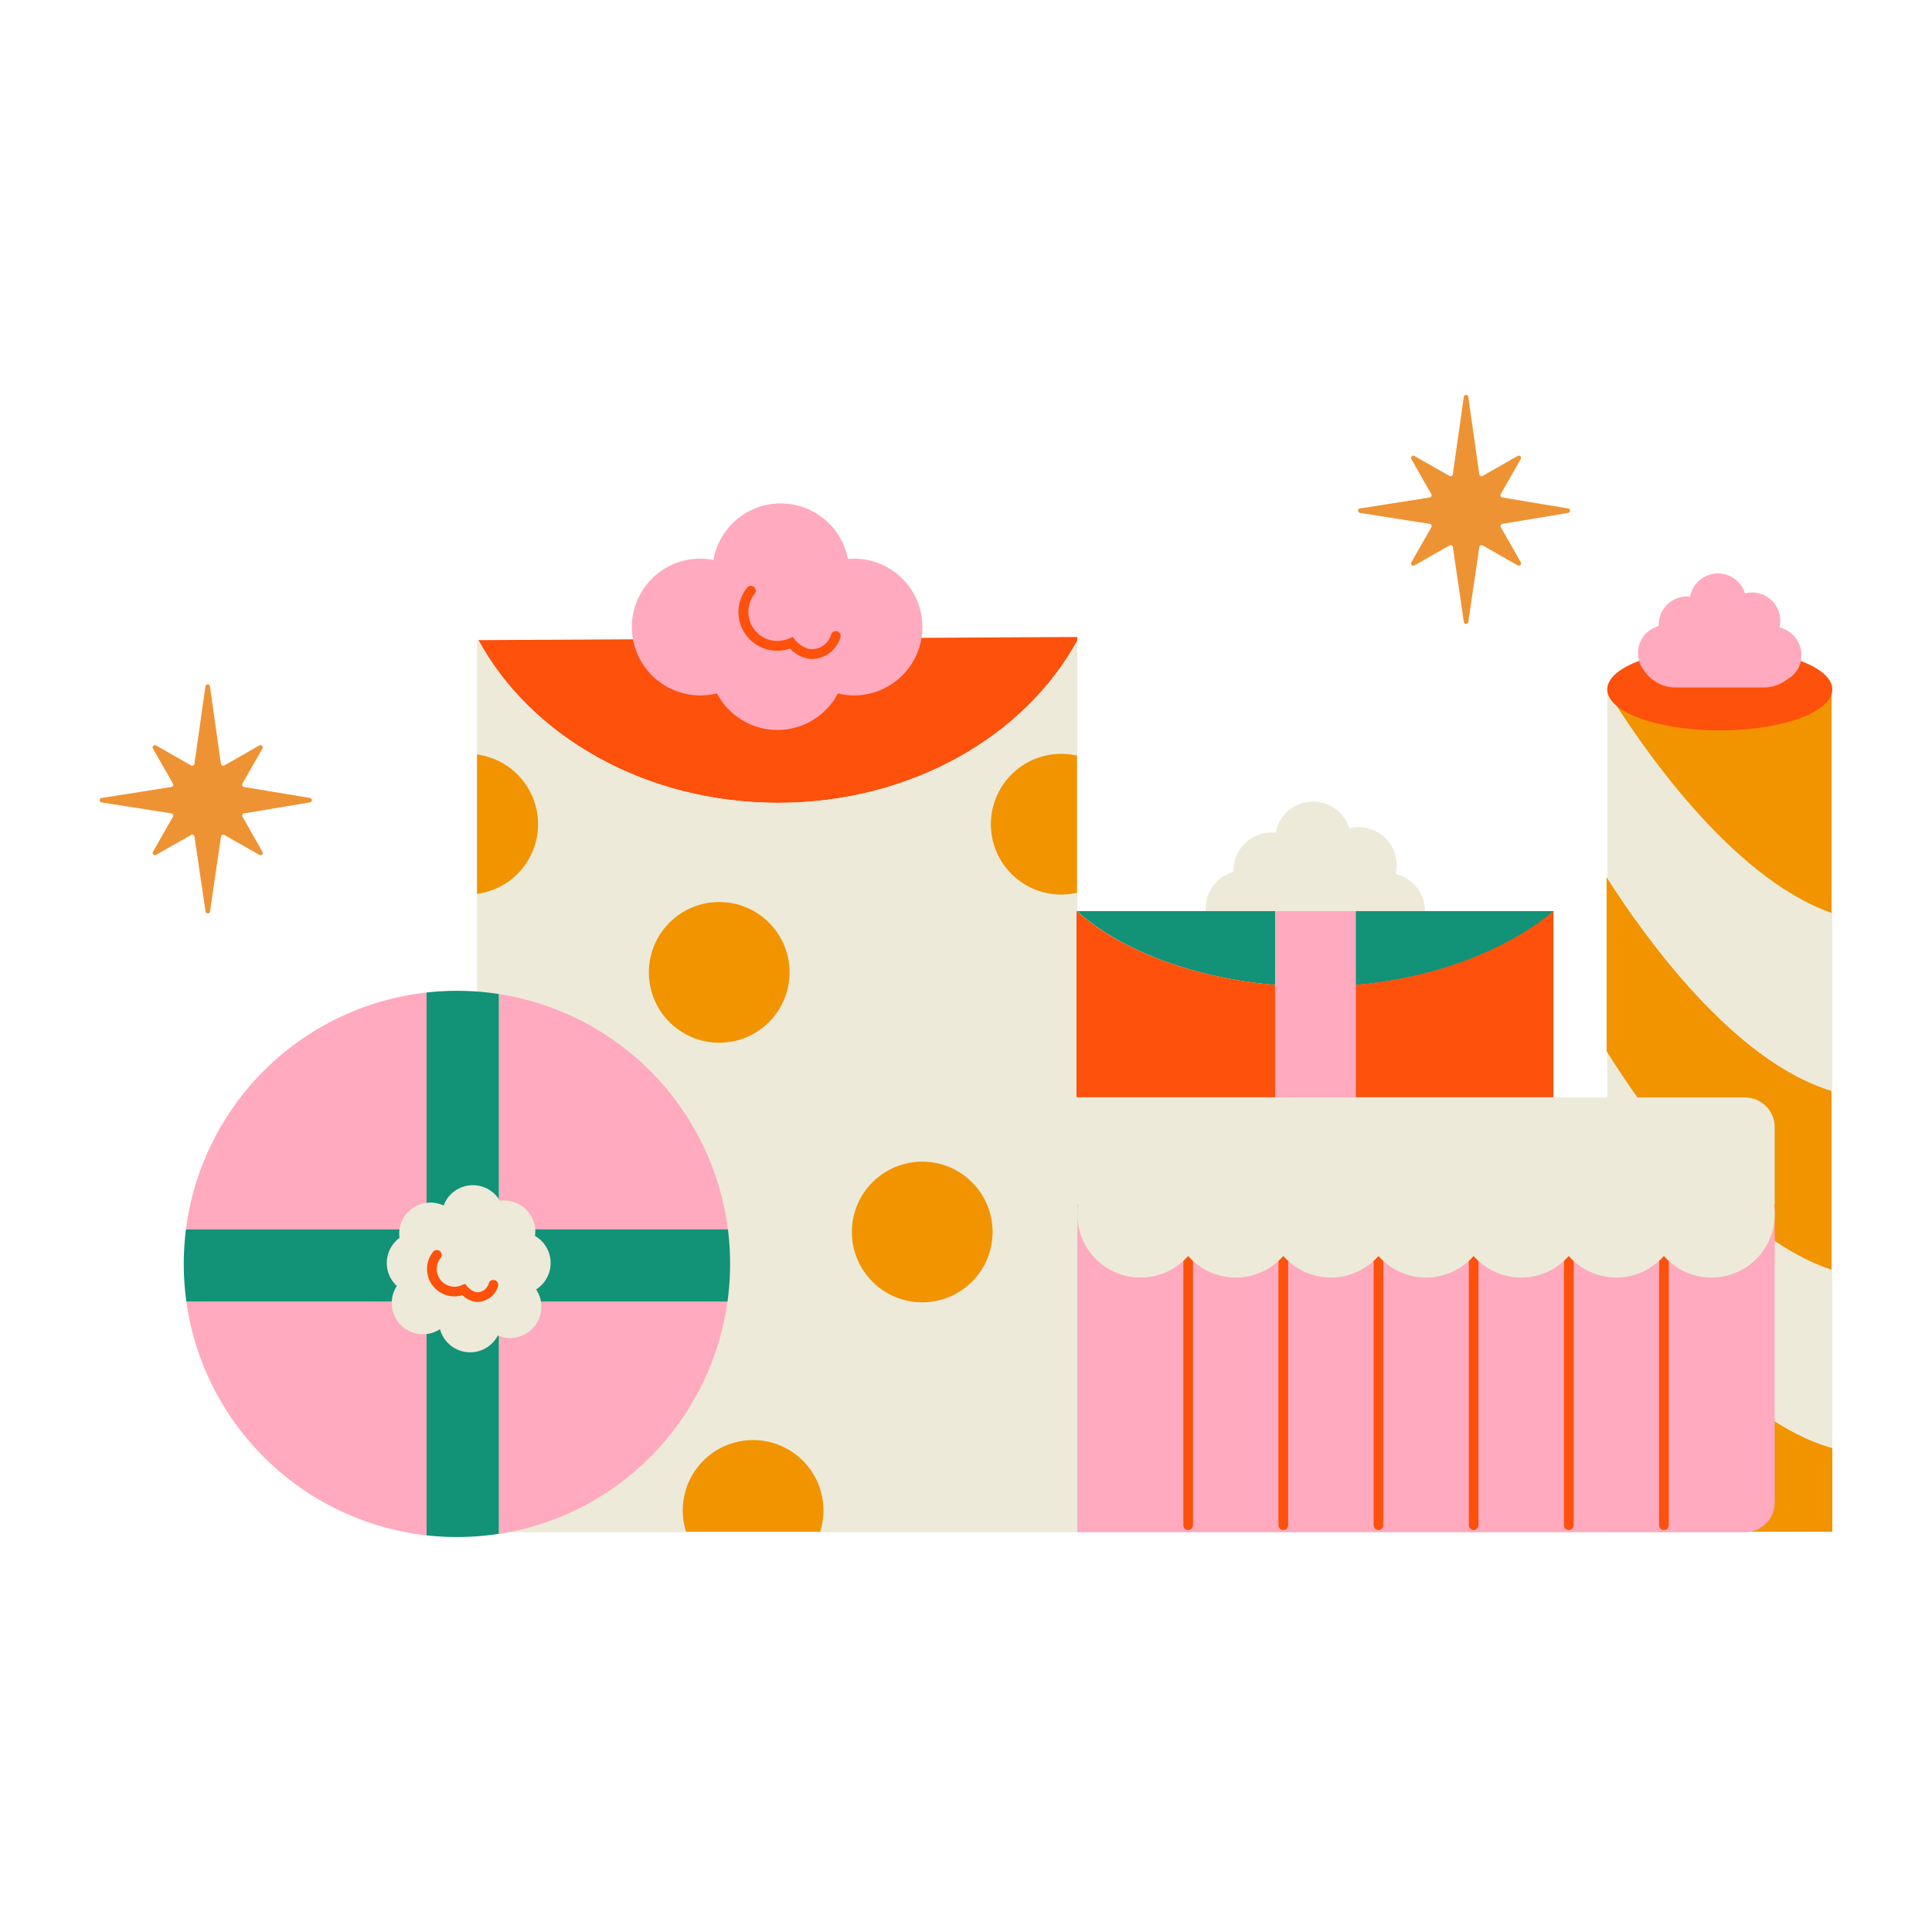 <svg id="Layer_2" data-name="Layer 2" xmlns="http://www.w3.org/2000/svg" viewBox="0 0 1000 1000"><defs><style>.cls-1{fill:#edead9;}.cls-2{fill:#f19400;}.cls-3{fill:#fd510c;}.cls-4{fill:#ffaabe;}.cls-5{fill:#129277;}.cls-6{fill:#231f20;}.cls-7{fill:#ee9334;}</style></defs><path class="cls-1" d="M948.41,564.77V472.6C895.67,454.09,848.63,384.18,832.49,358h-.58v96C850.93,484,897.31,549.33,948.41,564.77Z"/><path class="cls-2" d="M948,472.53V358H832.15C848.28,384.16,895.3,454,948,472.53Z"/><path class="cls-2" d="M831.91,641.08V792.82h116.5V749.46C898.17,735.52,852.23,672.57,831.91,641.08Z"/><path class="cls-1" d="M831.91,544.21v96.87c20.32,31.49,66.26,94.44,116.5,108.38V657.38C896.27,640.35,849.38,572.21,831.91,544.21Z"/><path class="cls-2" d="M948,657.21V564.65C896.93,549.22,850.58,483.9,831.57,454V544.1C849,572.08,895.9,640.18,948,657.21Z"/><ellipse class="cls-3" cx="890.16" cy="356.85" rx="58.25" ry="21.21"/><path class="cls-4" d="M932,335.65a14.75,14.75,0,0,0-10.94-10.89,14.38,14.38,0,0,0,.42-3.43,14.64,14.64,0,0,0-14.64-14.65,15.06,15.06,0,0,0-3.64.47,14.64,14.64,0,0,0-28.4,1.69,14.17,14.17,0,0,0-1.6-.1,14.65,14.65,0,0,0-14.65,14.65c0,.18,0,.36,0,.54,0,0-2.68,1.22-2.89,1.33a13.74,13.74,0,0,0-5.9,5.45,14.77,14.77,0,0,0,1.6,16.89,19.42,19.42,0,0,0,15.87,8.23h45.78a19.28,19.28,0,0,0,11.46-3.76,28.73,28.73,0,0,0,3.76-2.75,14.84,14.84,0,0,0,2.76-3.9A14.36,14.36,0,0,0,932,335.65Z"/><path class="cls-3" d="M402.68,415.54c68.67,0,127.85-34.39,154.93-84v-1.84l-310,1.62C274.66,381.05,333.91,415.54,402.68,415.54Z"/><path class="cls-1" d="M557.61,391.12V331.59c-27.08,49.56-86.26,84-154.93,84s-128-34.49-155-84.17h-.74V793.08H557.61v-402Z"/><path class="cls-2" d="M549.37,390.2a36.41,36.41,0,1,0,8.06,71.9v-71A36.87,36.87,0,0,0,549.37,390.2Z"/><path class="cls-2" d="M278.5,426.6a36.42,36.42,0,0,0-31.6-36.08v72.16A36.41,36.41,0,0,0,278.5,426.6Z"/><path class="cls-2" d="M389.8,745.38a36.41,36.41,0,0,0-34.69,47.44H424.5a36.41,36.41,0,0,0-34.7-47.44Z"/><path class="cls-4" d="M442.09,289.16c-1.09,0-2.16.06-3.22.15a35.39,35.39,0,0,0-69.61.52,35.39,35.39,0,1,0,1.8,69.05,35.39,35.39,0,0,0,62.63.06,35.39,35.39,0,1,0,8.4-69.78Z"/><circle class="cls-2" cx="372.27" cy="503.3" r="36.41"/><circle class="cls-2" cx="477.35" cy="637.68" r="36.41"/><path class="cls-3" d="M420.35,341.06c-5.26,0-9.51-3.41-11.53-5.37a20,20,0,0,1-22.14-31.46,2.5,2.5,0,0,1,4,3,15.06,15.06,0,0,0,17.87,23.21l1.73-.72,1.18,1.45c0,.05,4.57,5.47,9.77,4.81a10.66,10.66,0,0,0,9-7.59,2.5,2.5,0,0,1,4.8,1.39A15.66,15.66,0,0,1,421.83,341,12.37,12.37,0,0,1,420.35,341.06Z"/><path class="cls-1" d="M722.34,452.37a20,20,0,0,0,.56-4.61,19.58,19.58,0,0,0-24.51-19,19.64,19.64,0,0,0-38.1,2.26,18.92,18.92,0,0,0-2.14-.12,19.64,19.64,0,0,0-19.65,19.64c0,.24,0,.48,0,.72a19.63,19.63,0,1,0,23.74,25.4,19.73,19.73,0,0,0,11.53,9.53,19.94,19.94,0,0,0,5.8.87c10.06-.05,17.3-8.74,18.76-10.55a21.87,21.87,0,0,0,6.25,9.38c1.38,1.21,6.57,5.28,13.39,5.28a19.64,19.64,0,0,0,4.33-38.79Z"/><path class="cls-5" d="M688.11,510.6c73.65-2.06,112.65-35.75,116.28-39h-247C586,497.1,635.92,512.07,688.11,510.6Z"/><path class="cls-3" d="M687.85,510.51C635.7,512,585.77,497,557.2,471.53v96.41H804.07V471.53C800.44,474.78,761.46,508.45,687.85,510.51Z"/><rect class="cls-4" x="659.97" y="471.6" width="41.82" height="96.46"/><path class="cls-4" d="M220.8,513.72A141.44,141.44,0,0,0,96.25,636.31H220.8Z"/><path class="cls-4" d="M96.46,673.69a141.44,141.44,0,0,0,124.34,121v-121Z"/><path class="cls-4" d="M258.19,794A141.46,141.46,0,0,0,376.55,673.69H258.19Z"/><path class="cls-4" d="M376.77,636.31A141.47,141.47,0,0,0,258.19,514.5V636.31Z"/><path class="cls-5" d="M258.19,636.31V514.5a141.67,141.67,0,0,0-37.39-.78V636.31Z"/><path class="cls-5" d="M220.8,673.69v121a142.84,142.84,0,0,0,37.39-.78V673.69Z"/><path class="cls-5" d="M220.8,636.31H96.25a142.3,142.3,0,0,0,.21,37.38H220.8Z"/><path class="cls-5" d="M376.77,636.31H258.19v37.38H376.55a142.9,142.9,0,0,0,.22-37.38Z"/><path class="cls-6" d="M258.69,674.19H220.3V635.81h38.39Zm-37.39-1h36.39V636.81H221.3Z"/><path class="cls-1" d="M285,653.7a16.15,16.15,0,0,0-8.1-14,15.5,15.5,0,0,0,.17-2.17,16.17,16.17,0,0,0-16.17-16.16,17.16,17.16,0,0,0-2.16.16A16.14,16.14,0,0,0,229.62,624a16.09,16.09,0,0,0-22.83,16.74,16.13,16.13,0,0,0-1.39,24.87,16.15,16.15,0,0,0,22.35,22.36,16.15,16.15,0,0,0,29.94,3.27,16.16,16.16,0,0,0,19.8-23.84A16.14,16.14,0,0,0,285,653.7Z"/><path class="cls-3" d="M247.22,673.87c-3.5,0-6.35-2.06-7.9-3.47A14.18,14.18,0,0,1,224.12,648a2.5,2.5,0,1,1,4,3A9.2,9.2,0,0,0,239,665.21l1.73-.73,1.18,1.45c.75.91,3.27,3.21,5.76,2.91a6.28,6.28,0,0,0,5.28-4.46,2.5,2.5,0,1,1,4.8,1.39,11.24,11.24,0,0,1-9.47,8A8,8,0,0,1,247.22,673.87Z"/><path class="cls-4" d="M861.26,623.28H557.63v169.8H903.21a15.37,15.37,0,0,0,15.37-15.37V623.28Z"/><path class="cls-3" d="M615,791.92a2.49,2.49,0,0,1-2.5-2.5V650.09a2.5,2.5,0,1,1,5,0V789.42A2.49,2.49,0,0,1,615,791.92Z"/><path class="cls-3" d="M664.24,791.92a2.49,2.49,0,0,1-2.5-2.5V650.09a2.5,2.5,0,1,1,5,0V789.42A2.49,2.49,0,0,1,664.24,791.92Z"/><path class="cls-3" d="M713.49,791.92a2.49,2.49,0,0,1-2.5-2.5V650.09a2.5,2.5,0,1,1,5,0V789.42A2.49,2.49,0,0,1,713.49,791.92Z"/><path class="cls-3" d="M762.75,791.92a2.49,2.49,0,0,1-2.5-2.5V650.09a2.5,2.5,0,0,1,5,0V789.42A2.49,2.49,0,0,1,762.75,791.92Z"/><path class="cls-3" d="M812,791.92a2.49,2.49,0,0,1-2.5-2.5V650.09a2.5,2.5,0,0,1,5,0V789.42A2.49,2.49,0,0,1,812,791.92Z"/><path class="cls-3" d="M861.26,791.92a2.49,2.49,0,0,1-2.5-2.5V650.09a2.5,2.5,0,1,1,5,0V789.42A2.49,2.49,0,0,1,861.26,791.92Z"/><path class="cls-1" d="M918.58,583.43a15.37,15.37,0,0,0-15.37-15.37H557.63v55.22h.43A32.73,32.73,0,0,0,615,650.09a32.72,32.72,0,0,0,49.24,0,32.73,32.73,0,0,0,49.25,0,32.73,32.73,0,0,0,49.25,0,32.73,32.73,0,0,0,49.25,0,32.72,32.72,0,0,0,49.24,0,32.72,32.72,0,0,0,56.93-26.81h.43Z"/><path class="cls-7" d="M811.66,265.49l-34,5.66a1.18,1.18,0,0,0-.83,1.74l10.34,18.16a1.17,1.17,0,0,1-1.59,1.6l-18.14-10.32a1.17,1.17,0,0,0-1.74.84L760,321.91a1.17,1.17,0,0,1-2.32,0L752,283.17a1.17,1.17,0,0,0-1.74-.84l-18.14,10.32a1.17,1.17,0,0,1-1.59-1.6l10.33-18.15a1.17,1.17,0,0,0-.84-1.74l-36.09-5.67a1.17,1.17,0,0,1,0-2.32L740,257.5a1.17,1.17,0,0,0,.84-1.74l-10.33-18.15a1.17,1.17,0,0,1,1.59-1.6l18.13,10.32a1.17,1.17,0,0,0,1.74-.85l5.69-40.09a1.18,1.18,0,0,1,2.33,0l5.69,40.09a1.17,1.17,0,0,0,1.74.85L785.53,236a1.17,1.17,0,0,1,1.6,1.6l-10.35,18.16a1.17,1.17,0,0,0,.83,1.74l34,5.66A1.18,1.18,0,0,1,811.66,265.49Z"/><path class="cls-7" d="M160.35,415.33l-34,5.67a1.17,1.17,0,0,0-.83,1.73l10.35,18.17a1.18,1.18,0,0,1-1.6,1.6l-18.14-10.33a1.17,1.17,0,0,0-1.74.85l-5.68,38.74a1.17,1.17,0,0,1-2.32,0L100.65,433a1.17,1.17,0,0,0-1.74-.85L80.77,442.5a1.17,1.17,0,0,1-1.59-1.6l10.33-18.15a1.17,1.17,0,0,0-.84-1.74l-36.09-5.67a1.17,1.17,0,0,1,0-2.32l36.09-5.68a1.16,1.16,0,0,0,.84-1.73L79.18,387.46a1.17,1.17,0,0,1,1.6-1.6L98.9,396.18a1.17,1.17,0,0,0,1.74-.85l5.7-40.09a1.17,1.17,0,0,1,2.32,0l5.69,40.09a1.17,1.17,0,0,0,1.74.85l18.13-10.32a1.17,1.17,0,0,1,1.6,1.6l-10.35,18.16a1.18,1.18,0,0,0,.83,1.74L160.35,413A1.17,1.17,0,0,1,160.35,415.33Z"/></svg>